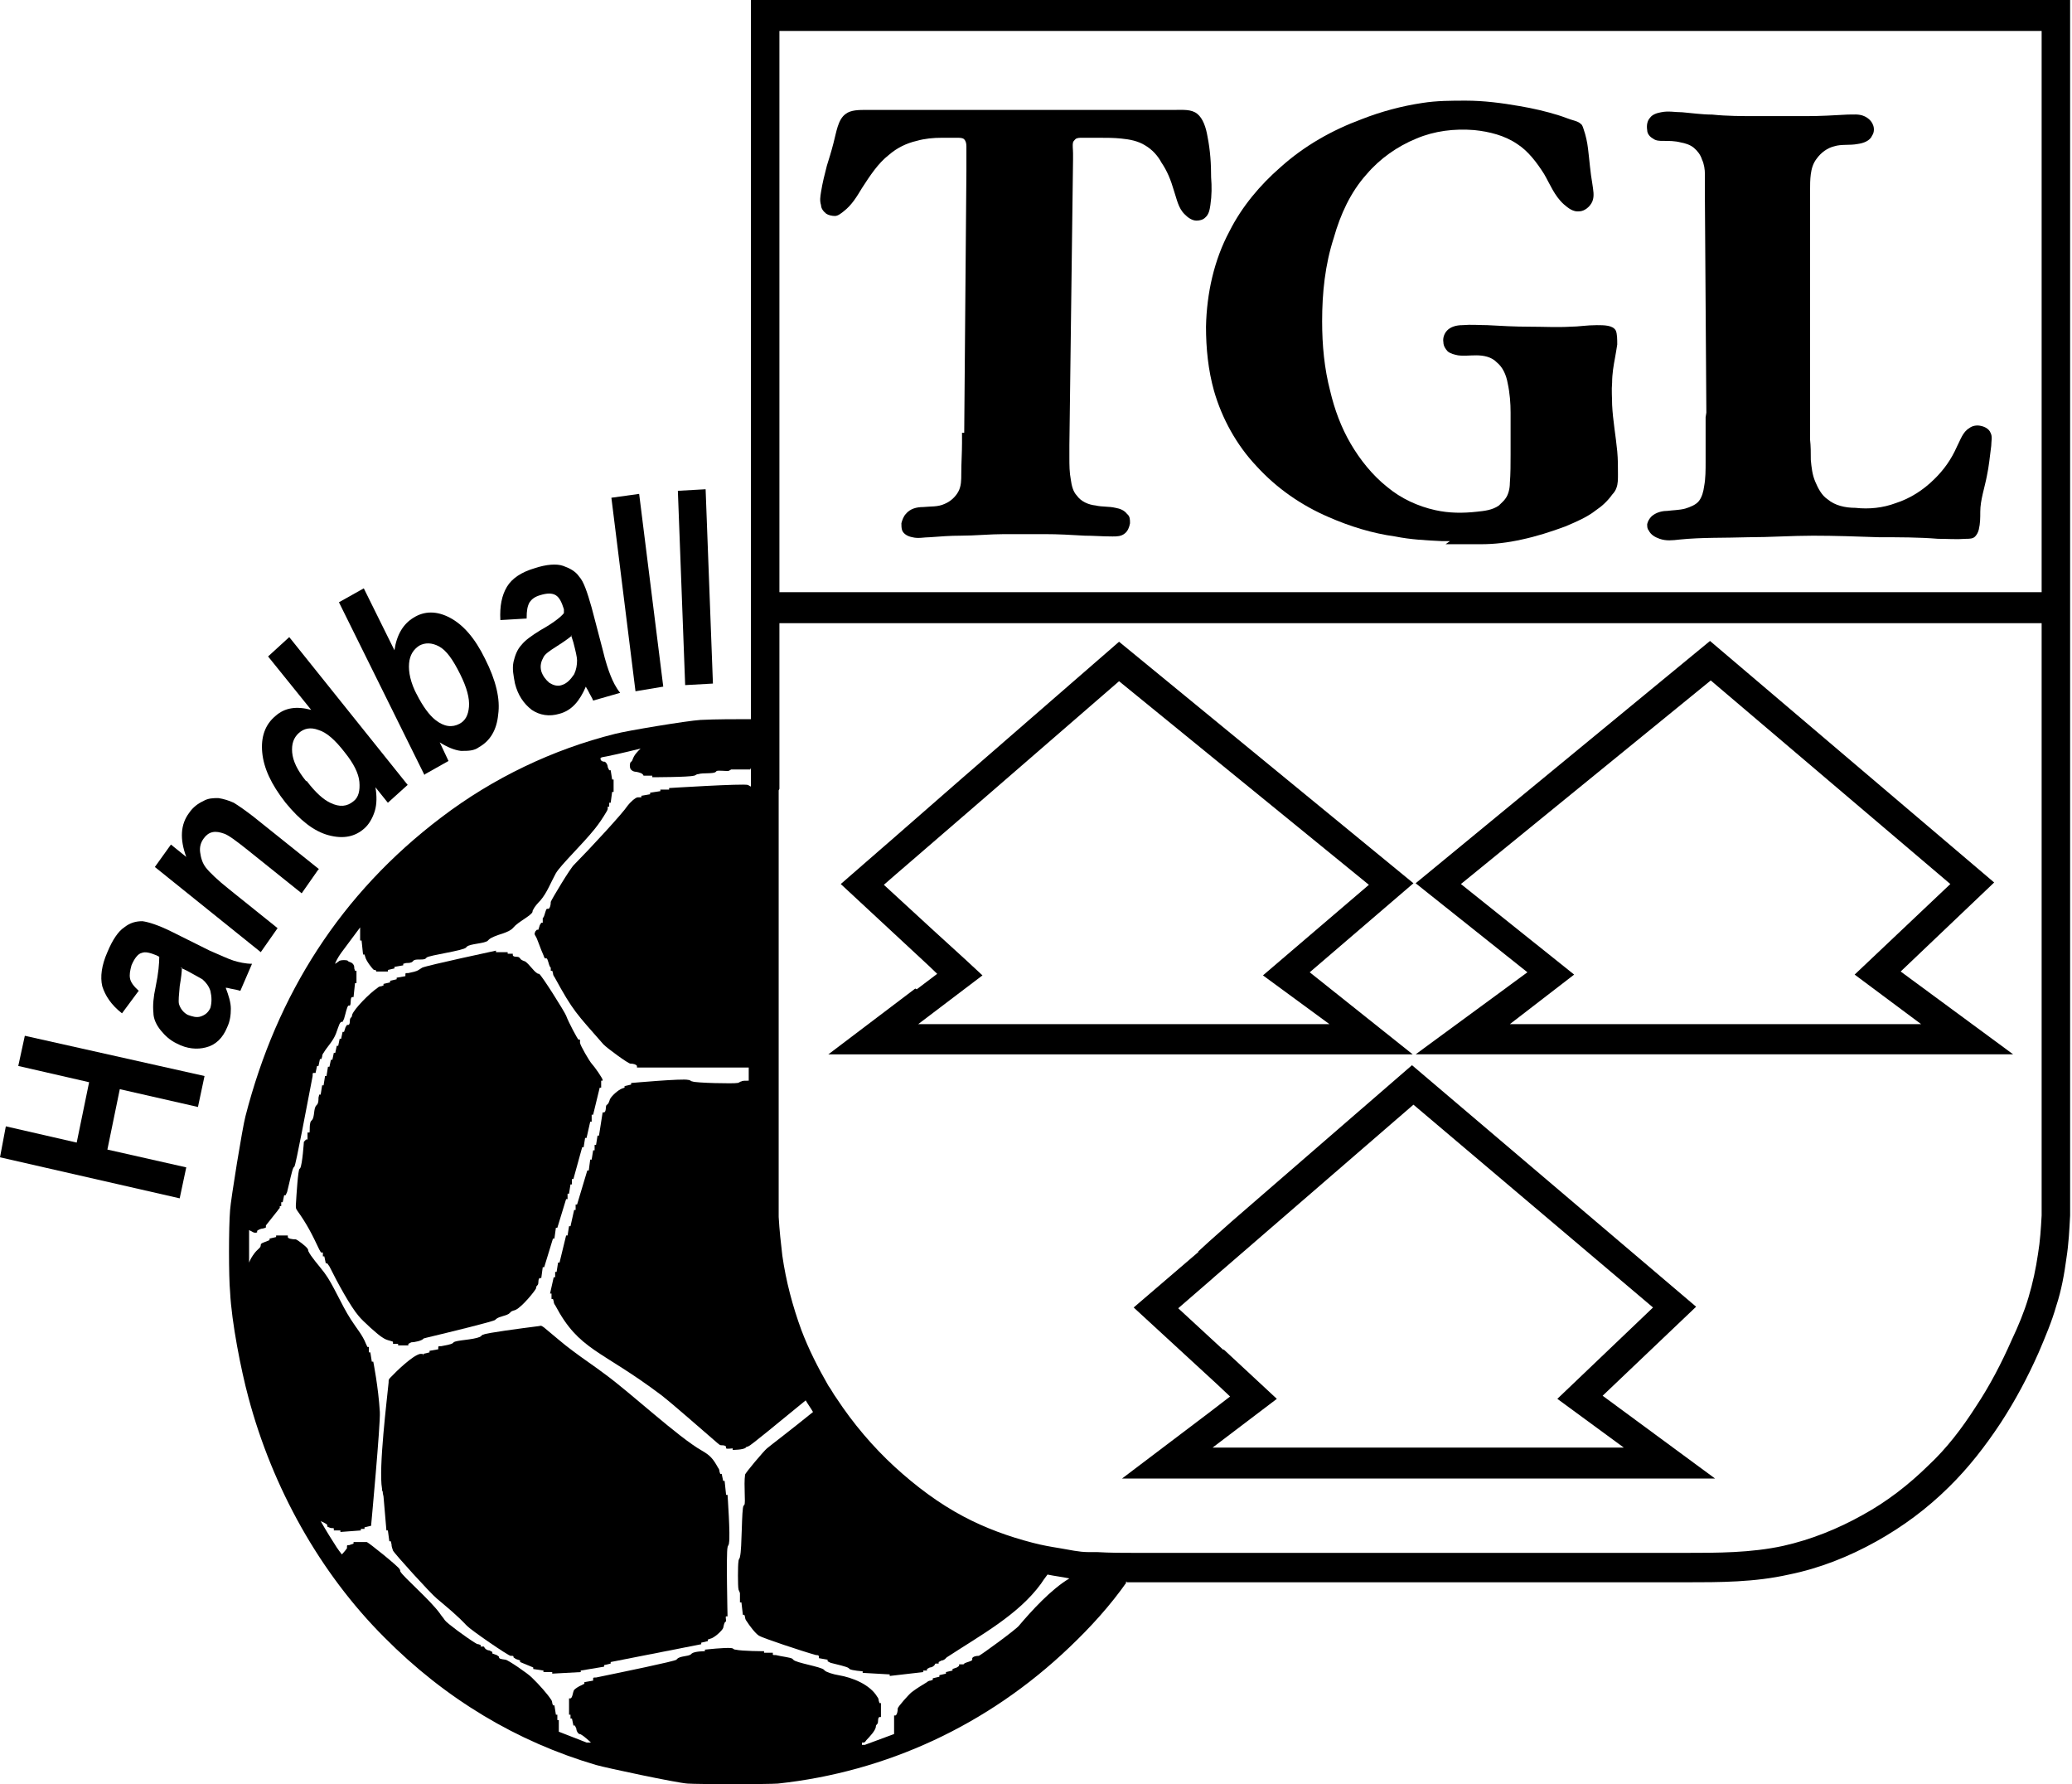 <?xml version="1.0" encoding="UTF-8"?> <svg xmlns="http://www.w3.org/2000/svg" width="115" height="99" viewBox="0 0 115 99" fill="none"><path fill-rule="evenodd" clip-rule="evenodd" d="M62.435 87.799C62.638 87.799 62.84 87.799 63.043 87.799H93.531C95.477 87.799 97.382 87.799 99.287 87.37C100.99 87.026 102.612 86.382 104.153 85.523C105.612 84.707 106.95 83.719 108.166 82.516C109.261 81.442 110.193 80.24 111.045 78.951C111.856 77.705 112.545 76.416 113.153 75.042C113.518 74.183 113.883 73.324 114.126 72.465C114.41 71.606 114.572 70.704 114.693 69.802C114.815 69.028 114.856 68.212 114.896 67.439V0H41.678V39.905C40.867 39.905 39.691 39.905 38.88 39.948C38.15 39.991 34.785 40.549 34.137 40.721C30.691 41.58 27.366 43.169 24.488 45.36C18.933 49.57 15.366 55.154 13.623 61.941C13.46 62.542 12.812 66.537 12.771 67.138C12.69 68.083 12.69 70.875 12.771 71.692C12.852 73.367 13.379 76.03 13.785 77.533C15.123 82.559 17.758 87.284 21.326 90.849C24.731 94.286 28.704 96.648 33.083 97.937C33.691 98.109 37.542 98.925 38.15 98.968C38.718 99.011 42.651 99.011 43.178 98.968C49.178 98.323 54.813 95.746 59.354 91.408C60.529 90.291 61.624 89.088 62.557 87.757L62.435 87.799ZM43.259 43.771V34.579H113.315V67.439C113.274 68.169 113.234 68.856 113.112 69.587C112.991 70.403 112.829 71.176 112.585 71.992C112.342 72.808 112.018 73.582 111.653 74.355C111.085 75.643 110.437 76.889 109.666 78.049C108.896 79.251 108.045 80.368 107.031 81.313C105.936 82.387 104.72 83.332 103.382 84.062C102.004 84.836 100.504 85.437 98.963 85.781C97.179 86.167 95.355 86.167 93.531 86.167H63.043C62.313 86.167 61.624 86.167 60.894 86.124C60.732 86.124 60.57 86.124 60.408 86.124C59.881 86.124 59.354 85.995 58.827 85.909C58.3 85.824 57.813 85.738 57.327 85.609C55.989 85.265 54.691 84.793 53.475 84.148C52.097 83.418 50.84 82.473 49.664 81.399C48.448 80.282 47.353 78.994 46.421 77.576C46.259 77.362 46.137 77.104 45.975 76.889C45.407 75.901 44.88 74.87 44.475 73.796C43.988 72.465 43.623 71.09 43.421 69.673C43.34 68.985 43.259 68.255 43.218 67.525V43.857L43.259 43.771ZM41.678 42.611V43.642C41.637 43.642 41.596 43.599 41.515 43.556C41.232 43.47 37.137 43.728 37.137 43.728V43.814H36.65V43.9L36.083 43.986V44.072L35.596 44.157V44.243C35.596 44.243 35.475 44.243 35.394 44.243C35.272 44.243 34.948 44.544 34.826 44.716C34.583 45.102 32.799 47.035 31.866 47.98C31.664 48.152 30.61 49.913 30.569 50.042C30.569 50.214 30.529 50.386 30.447 50.429H30.366C30.285 50.429 30.245 50.773 30.164 50.901C30.164 50.901 30.164 50.901 30.123 50.944C30.123 51.03 30.123 51.202 30.123 51.202C30.123 51.202 30.082 51.202 30.042 51.202C30.042 51.202 30.042 51.202 29.961 51.331L29.88 51.589H29.799C29.799 51.589 29.799 51.589 29.718 51.675C29.637 51.846 29.677 51.846 29.718 51.932C29.799 52.018 30.001 52.663 30.164 53.006C30.204 53.135 30.245 53.178 30.245 53.178C30.245 53.178 30.285 53.178 30.326 53.178C30.407 53.178 30.447 53.522 30.529 53.651C30.529 53.651 30.529 53.651 30.569 53.694C30.569 53.736 30.569 53.822 30.569 53.865C30.569 53.865 30.61 53.865 30.65 53.865C30.65 53.865 30.65 53.865 30.691 53.994C30.691 54.08 30.731 54.166 30.772 54.209C31.826 56.142 31.988 56.228 33.488 57.946C33.691 58.161 34.867 59.02 34.988 59.02C35.15 59.02 35.312 59.063 35.353 59.149V59.235H41.556C41.556 59.192 41.556 59.965 41.556 59.965C41.353 59.965 41.191 59.965 41.151 60.008C41.069 60.008 41.029 60.094 40.907 60.094C40.745 60.137 38.596 60.094 38.434 60.008C38.353 60.008 38.312 59.922 38.191 59.922C37.907 59.836 35.029 60.094 35.029 60.094V60.18L34.664 60.266V60.352C34.664 60.352 34.664 60.352 34.542 60.394C34.299 60.48 33.934 60.824 33.853 60.996C33.812 61.125 33.772 61.254 33.691 61.297C33.691 61.297 33.691 61.297 33.65 61.339C33.61 61.425 33.65 61.683 33.529 61.726H33.447L33.245 63.015H33.164L33.083 63.53H33.002V63.831H32.92L32.839 64.346H32.758L32.677 64.948H32.596L32.029 66.838H31.948V67.138H31.866L31.664 68.04H31.583L31.502 68.556H31.42L31.055 70.059H30.974L30.893 70.575H30.812V70.875H30.731L30.529 71.777H30.61V72.078H30.691C30.691 72.078 30.691 72.078 30.731 72.207C30.731 72.293 30.772 72.379 30.812 72.422C32.15 74.956 33.326 74.87 36.691 77.404C37.461 78.006 38.758 79.166 39.813 80.068C39.934 80.154 39.934 80.197 40.056 80.197C40.137 80.197 40.258 80.197 40.299 80.282C40.299 80.282 40.299 80.325 40.299 80.368C40.34 80.411 40.664 80.368 40.664 80.368V80.454C40.664 80.454 41.272 80.454 41.394 80.325C41.394 80.325 41.394 80.325 41.434 80.282C41.434 80.282 41.515 80.282 41.556 80.24C41.637 80.24 43.137 78.994 44.718 77.705C44.84 77.92 45.002 78.135 45.124 78.35C43.907 79.338 42.772 80.197 42.569 80.368C42.407 80.497 41.353 81.743 41.353 81.829C41.272 82.43 41.394 83.375 41.313 83.504C41.313 83.504 41.313 83.504 41.272 83.547C41.151 83.676 41.191 85.953 41.069 86.382C41.069 86.468 40.988 86.511 40.988 86.64C40.948 86.812 40.948 88.057 40.988 88.186C40.988 88.229 41.029 88.272 41.069 88.401C41.069 88.573 41.069 88.916 41.069 88.916H41.151L41.231 89.604H41.313C41.313 89.604 41.313 89.604 41.353 89.733C41.353 89.818 41.394 89.904 41.434 89.947C41.596 90.205 41.921 90.635 42.123 90.763C42.326 90.892 44.515 91.623 45.286 91.837C45.448 91.837 45.448 91.88 45.448 91.923V92.009L45.934 92.095V92.181C45.934 92.181 45.934 92.181 46.097 92.267C46.421 92.353 47.029 92.482 47.11 92.567C47.11 92.567 47.11 92.567 47.151 92.611C47.272 92.696 47.88 92.739 47.88 92.739V92.825L49.38 92.911V92.997L51.245 92.782V92.696H51.448V92.611C51.448 92.611 51.448 92.611 51.61 92.525C51.732 92.525 51.853 92.439 51.894 92.353C51.894 92.353 51.894 92.31 51.935 92.31C51.975 92.31 52.056 92.31 52.097 92.31C52.097 92.31 52.097 92.267 52.097 92.224C52.097 92.224 52.097 92.224 52.259 92.138C52.381 92.138 52.462 92.052 52.543 91.966C54.448 90.721 56.516 89.604 57.773 87.885C57.854 87.757 57.975 87.585 58.138 87.37C58.543 87.456 58.948 87.499 59.354 87.585C58.34 88.186 57.246 89.389 56.556 90.205C56.394 90.42 54.448 91.837 54.327 91.88C54.164 91.88 54.002 91.923 53.962 92.009V92.095C53.962 92.181 53.637 92.224 53.516 92.31C53.516 92.31 53.516 92.31 53.475 92.353C53.394 92.353 53.232 92.353 53.232 92.353C53.232 92.353 53.232 92.396 53.232 92.439C53.232 92.439 53.232 92.439 53.11 92.525L52.867 92.611V92.696L52.502 92.782V92.868L52.137 92.954V93.04L51.772 93.126V93.212C51.772 93.212 51.772 93.212 51.651 93.255C51.57 93.255 51.489 93.298 51.448 93.341C51.164 93.513 50.88 93.684 50.597 93.899C50.435 94.028 49.826 94.715 49.826 94.801C49.826 94.973 49.786 95.145 49.705 95.188H49.624V96.219L48.002 96.82H47.84V96.691H47.921C47.962 96.691 48.002 96.691 48.083 96.562C48.286 96.347 48.57 96.047 48.61 95.832C48.61 95.789 48.61 95.746 48.651 95.703C48.651 95.703 48.651 95.703 48.691 95.66C48.772 95.574 48.691 95.317 48.813 95.274H48.894V94.501H48.813C48.813 94.501 48.813 94.501 48.772 94.372C48.772 94.286 48.732 94.2 48.691 94.157C48.286 93.47 47.313 93.083 46.542 92.954C46.259 92.911 45.853 92.782 45.772 92.696C45.772 92.696 45.772 92.696 45.732 92.653C45.569 92.482 44.151 92.267 44.029 92.095C44.029 92.095 44.029 92.095 43.988 92.052C43.907 91.966 43.38 91.923 43.056 91.837C42.894 91.837 42.894 91.837 42.894 91.794V91.708H42.407V91.623C42.407 91.623 41.191 91.623 40.826 91.537C40.705 91.537 40.705 91.451 40.583 91.451C40.258 91.408 39.123 91.537 39.123 91.537V91.623C39.123 91.623 38.556 91.623 38.394 91.751C38.394 91.751 38.394 91.751 38.353 91.794C38.191 91.923 37.745 91.88 37.583 92.052C37.583 92.052 37.583 92.052 37.542 92.095C37.461 92.181 34.542 92.782 33.083 93.083C32.92 93.083 32.92 93.083 32.92 93.169V93.255L32.434 93.341V93.427C32.434 93.427 32.434 93.427 32.272 93.513C32.15 93.555 31.948 93.684 31.866 93.77C31.785 93.899 31.785 94.2 31.664 94.243C31.623 94.243 31.583 94.243 31.583 94.243V95.145H31.664V95.36H31.745L31.826 95.746H31.907C31.907 95.746 31.907 95.746 31.988 95.918C31.988 96.047 32.069 96.176 32.15 96.219C32.15 96.219 32.231 96.219 32.272 96.262C32.434 96.347 32.799 96.691 32.799 96.691H32.556L31.015 96.09V95.445H30.934V95.145H30.853L30.772 94.629H30.691C30.691 94.629 30.691 94.629 30.65 94.501C30.65 94.415 30.61 94.329 30.569 94.286C30.407 94.028 29.92 93.47 29.515 93.083C29.312 92.868 28.177 92.095 28.055 92.095C27.772 92.052 27.691 92.052 27.691 91.923C27.691 91.923 27.691 91.923 27.569 91.837L27.326 91.751V91.665C27.326 91.665 27.326 91.665 27.163 91.58C27.042 91.58 26.92 91.494 26.88 91.408C26.88 91.408 26.88 91.365 26.839 91.365C26.799 91.365 26.718 91.365 26.677 91.365C26.677 91.365 26.677 91.322 26.677 91.279C26.677 91.279 26.677 91.279 26.555 91.236C26.474 91.236 26.434 91.193 26.353 91.15C25.866 90.849 24.812 90.076 24.691 89.904C24.609 89.775 24.488 89.647 24.407 89.518C23.839 88.745 22.38 87.499 22.217 87.198C22.217 87.198 22.217 87.112 22.177 87.069C22.136 86.941 20.434 85.566 20.352 85.566C19.988 85.566 19.623 85.566 19.623 85.566V85.652L19.38 85.738C19.258 85.738 19.258 85.738 19.258 85.824C19.258 85.824 19.258 85.867 19.258 85.909C19.177 86.038 18.974 86.253 18.974 86.253C18.974 86.253 18.731 85.953 18.528 85.609C18.163 85.05 17.798 84.406 17.798 84.406C17.798 84.406 18.123 84.535 18.163 84.621C18.163 84.621 18.163 84.664 18.163 84.707C18.163 84.707 18.325 84.793 18.407 84.793C18.528 84.793 18.528 84.793 18.528 84.836V84.922H18.893V85.007L20.028 84.922V84.836H20.231V84.75L20.596 84.664C20.596 84.664 21.123 78.994 21.082 78.35C21.001 76.975 20.717 75.557 20.717 75.557H20.636L20.555 75.042H20.474V74.741H20.393C20.393 74.741 20.393 74.741 20.312 74.57C20.109 74.054 19.785 73.71 19.461 73.195C18.933 72.379 18.488 71.262 18.001 70.618C17.677 70.188 17.271 69.758 17.109 69.415C17.109 69.415 17.109 69.329 17.069 69.286C16.988 69.157 16.541 68.814 16.42 68.771C16.217 68.771 15.974 68.728 15.974 68.642V68.556H15.325V68.642L14.96 68.728V68.814L14.636 68.942C14.514 68.985 14.474 69.028 14.474 69.071C14.474 69.286 14.312 69.243 14.028 69.673C13.906 69.844 13.825 70.059 13.825 70.059V68.255C13.825 68.255 13.987 68.341 14.069 68.384C14.19 68.427 14.231 68.384 14.271 68.384C14.271 68.384 14.271 68.341 14.271 68.298C14.312 68.255 14.474 68.169 14.595 68.169C14.758 68.126 14.758 68.126 14.758 68.083V67.997L15.406 67.181C15.487 67.052 15.528 67.052 15.528 67.009V66.924C15.528 66.924 15.569 66.924 15.609 66.924V66.709H15.69L15.771 66.322H15.852C15.852 66.322 15.852 66.322 15.933 66.15C16.055 65.678 16.217 64.862 16.298 64.776C16.298 64.776 16.298 64.776 16.339 64.733C16.42 64.647 17.028 61.382 17.352 59.707C17.352 59.535 17.352 59.535 17.433 59.535H17.515L17.596 59.149H17.677L17.758 58.762H17.839C17.839 58.762 17.839 58.762 17.879 58.633C17.879 58.547 17.92 58.461 17.96 58.419C18.163 58.075 18.488 57.774 18.65 57.345C18.812 56.915 18.852 56.657 19.015 56.7C19.015 56.7 19.015 56.7 19.096 56.529C19.177 56.271 19.258 55.841 19.339 55.798C19.339 55.798 19.38 55.798 19.42 55.798C19.501 55.712 19.42 55.369 19.542 55.326H19.623L19.704 54.553H19.785V53.865H19.704C19.704 53.865 19.704 53.865 19.663 53.736C19.663 53.651 19.663 53.565 19.582 53.479C19.501 53.393 19.42 53.393 19.339 53.35C19.339 53.35 19.339 53.35 19.298 53.307C19.217 53.264 18.974 53.264 18.852 53.307C18.731 53.393 18.609 53.479 18.609 53.479C18.569 53.479 18.771 53.092 18.933 52.877C19.38 52.276 19.988 51.46 19.988 51.46V52.19H20.069L20.15 52.963H20.231C20.231 52.963 20.231 52.963 20.271 53.092C20.312 53.307 20.677 53.779 20.758 53.822C20.839 53.822 20.88 53.822 20.88 53.908C20.88 53.908 20.88 53.908 21.042 53.908H21.528V53.822L21.893 53.736V53.651L22.38 53.565V53.479C22.38 53.479 22.38 53.479 22.542 53.436C22.663 53.436 22.826 53.436 22.907 53.35C22.907 53.35 22.907 53.35 22.947 53.307C23.069 53.178 23.515 53.307 23.636 53.178C23.636 53.178 23.636 53.178 23.677 53.135C23.799 53.006 25.744 52.748 25.866 52.577C25.866 52.577 25.866 52.577 25.907 52.534C26.069 52.362 26.92 52.362 27.082 52.19C27.082 52.19 27.082 52.19 27.123 52.147C27.245 52.018 27.61 51.889 27.893 51.803C28.137 51.718 28.339 51.632 28.461 51.503C28.461 51.503 28.461 51.503 28.501 51.46C28.745 51.159 29.474 50.816 29.555 50.601C29.555 50.601 29.555 50.515 29.596 50.472C29.677 50.3 29.839 50.128 30.001 49.956C30.366 49.527 30.569 48.968 30.853 48.453C31.137 47.98 32.312 46.864 33.002 46.005C33.245 45.704 33.447 45.403 33.65 45.06C33.731 44.931 33.731 44.888 33.731 44.845V44.759H33.812V44.544H33.894L33.975 43.943H34.056V43.255H33.975L33.894 42.74H33.812C33.812 42.74 33.812 42.74 33.731 42.568C33.731 42.439 33.65 42.31 33.569 42.267C33.529 42.267 33.447 42.267 33.407 42.224C33.366 42.224 33.326 42.139 33.326 42.096C33.326 42.01 33.488 42.01 33.691 41.967C34.339 41.838 35.556 41.537 35.556 41.537C35.556 41.537 35.312 41.752 35.191 41.967C35.11 42.096 35.11 42.224 35.029 42.267C35.029 42.267 35.029 42.267 34.988 42.31C34.948 42.396 34.948 42.568 34.988 42.654C35.029 42.74 35.15 42.826 35.312 42.826C35.515 42.869 35.677 42.912 35.718 43.041C35.718 43.041 35.718 43.041 35.88 43.041H36.204V43.127C36.204 43.127 38.231 43.127 38.515 43.041C38.596 43.041 38.637 42.955 38.758 42.955C39.002 42.869 39.61 42.955 39.731 42.826C39.731 42.826 39.731 42.826 39.772 42.783C39.853 42.74 40.218 42.783 40.38 42.783C40.461 42.783 40.502 42.74 40.583 42.697C40.705 42.697 41.191 42.697 41.637 42.697L41.678 42.611ZM43.259 1.718H113.315V32.86H43.259V1.718Z" fill="black"></path><path fill-rule="evenodd" clip-rule="evenodd" d="M66.529 69.458L62.921 72.551L67.543 76.804L68.272 77.491L67.097 78.393L62.272 82.044H95.192L88.949 77.448L94.138 72.508L78.368 59.106L68.354 67.783L67.097 68.9L66.489 69.458H66.529ZM67.908 74.914L65.394 72.594L67.178 71.048L67.421 70.833L68.516 69.888L78.449 61.297L91.746 72.551L86.435 77.62L90.125 80.326H67.299L70.867 77.62L67.908 74.871V74.914Z" fill="black"></path><path fill-rule="evenodd" clip-rule="evenodd" d="M50.799 54.853L45.975 58.505H78.408L72.692 53.951L78.449 49.011L62.11 35.61L53.313 43.256L49.38 46.692L48.934 47.078L46.664 49.054L51.569 53.608L52.016 54.037L50.88 54.896L50.799 54.853ZM50.394 47.938L54.772 44.158L62.11 37.8L75.976 49.097L70.097 54.123L73.787 56.829H50.961L54.529 54.123L53.556 53.221L51.813 51.632L49.056 49.097L49.745 48.496L50.394 47.938Z" fill="black"></path><path fill-rule="evenodd" clip-rule="evenodd" d="M35.271 38.358L36.812 38.1L35.474 27.405L33.933 27.619L35.271 38.358Z" fill="black"></path><path fill-rule="evenodd" clip-rule="evenodd" d="M29.23 34.278C29.23 33.892 29.271 33.634 29.393 33.419C29.514 33.247 29.676 33.118 29.96 33.032C30.366 32.904 30.649 32.904 30.852 33.032C31.055 33.161 31.176 33.419 31.298 33.806V34.02C31.136 34.235 30.69 34.579 30.001 34.965C29.514 35.266 29.149 35.524 28.947 35.782C28.703 36.039 28.582 36.383 28.501 36.727C28.42 37.113 28.501 37.5 28.582 37.929C28.744 38.574 29.068 39.046 29.514 39.39C29.96 39.69 30.487 39.776 31.055 39.605C31.379 39.519 31.663 39.347 31.906 39.089C32.149 38.831 32.352 38.488 32.514 38.101C32.514 38.101 32.555 38.187 32.636 38.316C32.758 38.574 32.879 38.745 32.92 38.874L34.42 38.445C34.176 38.144 34.014 37.8 33.893 37.5C33.771 37.199 33.609 36.727 33.447 36.039L32.839 33.72C32.595 32.861 32.393 32.259 32.149 32.002C31.947 31.701 31.622 31.529 31.258 31.4C30.893 31.271 30.325 31.314 29.676 31.529C28.947 31.744 28.42 32.087 28.136 32.56C27.852 33.032 27.73 33.634 27.771 34.407L29.23 34.321V34.278ZM31.703 35.266L31.825 35.653C31.947 36.125 32.028 36.469 32.028 36.641C32.028 36.898 31.987 37.156 31.866 37.414C31.663 37.715 31.46 37.929 31.176 38.015C30.933 38.101 30.69 38.015 30.487 37.886C30.285 37.715 30.122 37.5 30.041 37.242C29.96 36.941 30.041 36.684 30.163 36.469C30.244 36.297 30.487 36.125 30.893 35.867C31.298 35.61 31.541 35.438 31.744 35.266H31.703Z" fill="black"></path><path fill-rule="evenodd" clip-rule="evenodd" d="M23.596 42.955L24.893 42.225L24.407 41.194C24.812 41.452 25.218 41.624 25.583 41.667C25.988 41.667 26.312 41.667 26.596 41.452C27.204 41.108 27.569 40.507 27.65 39.648C27.772 38.789 27.529 37.758 26.921 36.555C26.353 35.395 25.704 34.665 24.974 34.278C24.245 33.892 23.555 33.892 22.947 34.278C22.38 34.622 22.015 35.223 21.893 36.083L20.191 32.646L18.812 33.419L23.555 42.998L23.596 42.955ZM23.15 38.574C22.785 37.887 22.664 37.285 22.704 36.813C22.745 36.34 22.947 36.039 23.272 35.825C23.596 35.653 23.961 35.653 24.366 35.868C24.772 36.083 25.137 36.598 25.542 37.414C25.907 38.144 26.069 38.746 26.029 39.218C25.988 39.691 25.826 39.991 25.502 40.163C25.096 40.378 24.65 40.335 24.164 39.948C23.839 39.691 23.474 39.218 23.11 38.488L23.15 38.574Z" fill="black"></path><path fill-rule="evenodd" clip-rule="evenodd" d="M22.663 43.599L16.054 35.352L14.879 36.426L17.271 39.39C16.46 39.175 15.811 39.261 15.284 39.733C14.716 40.206 14.473 40.893 14.554 41.752C14.635 42.611 15.041 43.513 15.852 44.544C16.662 45.532 17.433 46.133 18.244 46.348C19.054 46.563 19.703 46.434 20.23 45.962C20.473 45.747 20.676 45.403 20.798 45.017C20.919 44.63 20.919 44.157 20.838 43.685L21.527 44.544L22.622 43.556L22.663 43.599ZM16.987 43.341C16.5 42.74 16.257 42.225 16.216 41.752C16.176 41.28 16.298 40.936 16.581 40.678C16.865 40.42 17.23 40.335 17.676 40.506C18.122 40.635 18.608 41.065 19.136 41.752C19.622 42.353 19.906 42.912 19.946 43.384C19.987 43.857 19.906 44.243 19.622 44.458C19.257 44.759 18.852 44.802 18.325 44.544C17.96 44.372 17.514 43.986 17.027 43.341H16.987Z" fill="black"></path><path fill-rule="evenodd" clip-rule="evenodd" d="M17.717 48.237L14.068 45.316C13.622 44.973 13.257 44.715 12.973 44.543C12.69 44.414 12.406 44.328 12.122 44.285C11.838 44.285 11.554 44.285 11.271 44.457C10.987 44.586 10.703 44.801 10.5 45.102C10.014 45.746 9.973 46.562 10.338 47.55L9.487 46.863L8.595 48.108L14.473 52.834L15.406 51.502L12.73 49.354C12.081 48.839 11.635 48.409 11.433 48.151C11.23 47.894 11.149 47.593 11.108 47.292C11.068 46.992 11.149 46.734 11.311 46.519C11.433 46.347 11.595 46.218 11.797 46.175C12 46.133 12.203 46.175 12.446 46.261C12.69 46.347 13.095 46.648 13.743 47.163L16.744 49.569L17.676 48.237H17.717Z" fill="black"></path><path fill-rule="evenodd" clip-rule="evenodd" d="M7.703 54.982C7.42 54.724 7.258 54.51 7.217 54.295C7.176 54.08 7.217 53.865 7.298 53.565C7.46 53.178 7.663 52.92 7.866 52.877C8.068 52.791 8.352 52.877 8.676 53.006L8.839 53.092C8.839 53.436 8.798 53.994 8.636 54.767C8.514 55.326 8.474 55.798 8.514 56.185C8.514 56.528 8.676 56.872 8.92 57.173C9.163 57.473 9.447 57.731 9.812 57.903C10.379 58.204 10.947 58.247 11.433 58.118C11.96 57.989 12.366 57.602 12.609 57.001C12.771 56.657 12.812 56.314 12.812 55.97C12.812 55.626 12.69 55.24 12.528 54.81C12.528 54.81 12.65 54.81 12.771 54.853C13.014 54.896 13.217 54.939 13.339 54.982L13.988 53.479C13.623 53.479 13.258 53.393 12.974 53.307C12.69 53.221 12.244 53.006 11.636 52.748L9.568 51.718C8.798 51.331 8.23 51.159 7.906 51.116C7.541 51.116 7.217 51.202 6.893 51.46C6.568 51.675 6.244 52.147 5.96 52.834C5.636 53.565 5.555 54.209 5.676 54.724C5.839 55.24 6.163 55.755 6.771 56.228L7.663 55.025L7.703 54.982ZM10.014 53.693L10.379 53.865C10.785 54.08 11.068 54.252 11.231 54.338C11.433 54.51 11.595 54.724 11.677 54.982C11.758 55.326 11.758 55.626 11.677 55.927C11.555 56.185 11.393 56.314 11.149 56.4C10.906 56.485 10.663 56.4 10.42 56.314C10.177 56.185 10.014 55.97 9.933 55.712C9.893 55.54 9.933 55.197 9.974 54.724C10.055 54.252 10.095 53.908 10.095 53.693H10.014Z" fill="black"></path><path fill-rule="evenodd" clip-rule="evenodd" d="M9.973 66.494L10.338 64.776L5.96 63.788L6.649 60.437L10.987 61.425L11.352 59.707L1.378 57.474L1.014 59.149L4.946 60.051L4.257 63.401L0.324 62.499L0 64.217L9.973 66.494Z" fill="black"></path><path fill-rule="evenodd" clip-rule="evenodd" d="M78.571 58.504H111.734L105.491 53.908L110.68 48.968L94.909 35.566L78.571 49.011L84.774 53.951L78.571 58.504ZM83.801 56.828L87.368 54.079L81.084 49.054L94.95 37.757L108.247 49.054L102.936 54.079L106.626 56.828H83.801Z" fill="black"></path><path fill-rule="evenodd" clip-rule="evenodd" d="M94.665 23.153C94.665 23.282 94.665 23.411 94.665 23.54C94.665 24.227 94.665 24.957 94.665 25.645C94.665 26.074 94.665 26.547 94.584 26.976C94.544 27.277 94.463 27.578 94.3 27.792C94.138 28.007 93.814 28.136 93.53 28.222C93.206 28.308 92.841 28.308 92.516 28.351C92.233 28.351 91.908 28.437 91.665 28.651C91.543 28.78 91.462 28.909 91.422 29.081C91.422 29.21 91.422 29.339 91.503 29.425C91.625 29.682 91.868 29.811 92.111 29.897C92.476 30.026 92.841 29.983 93.206 29.94C94.463 29.811 95.719 29.854 97.017 29.811C98.233 29.811 99.449 29.725 100.625 29.725C101.841 29.725 103.057 29.768 104.314 29.811C105.409 29.811 106.503 29.811 107.558 29.897C108.085 29.897 108.571 29.94 109.139 29.897C109.301 29.897 109.504 29.897 109.625 29.768C109.706 29.682 109.787 29.553 109.828 29.382C109.909 29.038 109.909 28.737 109.909 28.394C109.909 27.749 110.152 27.062 110.274 26.418C110.395 25.859 110.436 25.344 110.517 24.742C110.517 24.485 110.598 24.227 110.477 24.012C110.395 23.797 110.152 23.669 109.909 23.626C109.706 23.583 109.463 23.626 109.301 23.755C108.936 23.969 108.814 24.399 108.612 24.785C108.287 25.516 107.882 26.074 107.355 26.59C106.747 27.191 106.017 27.663 105.206 27.921C104.517 28.179 103.747 28.265 102.976 28.179C102.409 28.179 101.841 28.05 101.436 27.706C101.111 27.492 100.909 27.105 100.746 26.718C100.584 26.332 100.544 25.945 100.503 25.516C100.503 25.129 100.503 24.742 100.463 24.399C100.463 24.227 100.463 24.055 100.463 23.883V10.868C100.463 10.782 100.463 10.653 100.463 10.567C100.463 10.267 100.463 9.966 100.503 9.665C100.544 9.365 100.625 9.064 100.828 8.806C101.071 8.463 101.436 8.205 101.801 8.119C102.206 7.99 102.652 8.076 103.098 7.99C103.422 7.947 103.787 7.818 103.909 7.518C104.03 7.346 104.03 7.088 103.949 6.916C103.868 6.701 103.666 6.53 103.463 6.444C103.179 6.315 102.855 6.358 102.53 6.358C101.76 6.401 101.03 6.444 100.26 6.444C99.328 6.444 98.436 6.444 97.503 6.444C96.692 6.444 95.841 6.444 95.03 6.358C94.463 6.358 93.895 6.272 93.368 6.229C92.962 6.229 92.598 6.143 92.192 6.229C91.949 6.272 91.706 6.358 91.584 6.53C91.422 6.701 91.381 6.959 91.422 7.217C91.422 7.432 91.584 7.604 91.746 7.689C91.908 7.818 92.111 7.818 92.314 7.818C92.638 7.818 92.962 7.818 93.287 7.904C93.53 7.947 93.814 8.033 94.016 8.205C94.219 8.377 94.381 8.591 94.463 8.849C94.584 9.107 94.625 9.408 94.625 9.665C94.625 9.966 94.625 10.267 94.625 10.61C94.625 10.739 94.625 10.868 94.625 10.997L94.706 22.895L94.665 23.153Z" fill="black"></path><path fill-rule="evenodd" clip-rule="evenodd" d="M80.233 30.198C80.314 30.198 80.435 30.198 80.516 30.198C81.084 30.198 81.611 30.198 82.179 30.198C82.949 30.198 83.679 30.112 84.449 29.94C85.26 29.768 86.071 29.511 86.881 29.21C87.49 28.952 88.098 28.694 88.584 28.308C88.909 28.093 89.233 27.792 89.476 27.449C89.598 27.32 89.679 27.191 89.719 27.062C89.8 26.847 89.8 26.59 89.8 26.332C89.8 25.902 89.8 25.473 89.76 25.043C89.679 24.184 89.517 23.325 89.476 22.466C89.476 22.079 89.436 21.65 89.476 21.22C89.476 20.748 89.557 20.275 89.638 19.846C89.679 19.631 89.719 19.373 89.76 19.116C89.76 18.858 89.76 18.514 89.679 18.342C89.517 18.042 89.03 18.042 88.625 18.042C88.057 18.042 87.611 18.128 87.165 18.128C86.436 18.171 85.665 18.128 84.895 18.128C84.084 18.128 83.314 18.085 82.543 18.042C82.097 18.042 81.651 17.999 81.165 18.042C80.841 18.042 80.516 18.128 80.314 18.342C80.151 18.514 80.07 18.772 80.111 18.987C80.111 19.201 80.233 19.373 80.354 19.502C80.516 19.631 80.719 19.674 80.922 19.717C81.246 19.76 81.57 19.717 81.935 19.717C82.341 19.717 82.787 19.803 83.07 20.103C83.395 20.361 83.597 20.791 83.679 21.263C83.8 21.822 83.841 22.38 83.841 22.895C83.841 23.669 83.841 24.442 83.841 25.215C83.841 25.73 83.841 26.289 83.8 26.804C83.8 27.105 83.719 27.449 83.557 27.663C83.476 27.792 83.314 27.921 83.192 28.05C82.827 28.308 82.381 28.351 81.976 28.394C81.206 28.48 80.435 28.48 79.665 28.308C78.692 28.093 77.76 27.663 76.989 27.019C76.178 26.375 75.489 25.516 74.962 24.614C74.435 23.712 74.07 22.724 73.827 21.693C73.503 20.447 73.381 19.158 73.381 17.827C73.381 16.238 73.543 14.691 74.03 13.188C74.394 11.899 74.962 10.653 75.854 9.665C76.584 8.806 77.557 8.119 78.611 7.689C79.624 7.26 80.719 7.131 81.814 7.217C82.665 7.303 83.516 7.518 84.206 7.99C84.814 8.377 85.3 9.021 85.706 9.665C86.03 10.224 86.273 10.868 86.8 11.341C87.044 11.555 87.327 11.77 87.652 11.727C87.936 11.727 88.26 11.47 88.382 11.169C88.503 10.868 88.422 10.524 88.382 10.224C88.26 9.537 88.219 8.892 88.138 8.248C88.098 7.904 88.017 7.518 87.895 7.174C87.854 7.045 87.814 6.916 87.733 6.873C87.652 6.787 87.53 6.744 87.409 6.702C87.084 6.616 86.8 6.487 86.516 6.401C85.827 6.186 85.098 6.014 84.327 5.885C83.354 5.714 82.341 5.585 81.368 5.585C80.557 5.585 79.746 5.585 78.935 5.714C77.8 5.885 76.665 6.186 75.57 6.616C73.949 7.217 72.408 8.076 71.07 9.279C69.935 10.267 68.921 11.47 68.232 12.844C67.381 14.433 66.975 16.28 66.935 18.128C66.935 19.33 67.056 20.533 67.381 21.693C67.827 23.239 68.638 24.7 69.732 25.859C70.867 27.105 72.246 28.05 73.746 28.694C74.922 29.21 76.178 29.596 77.435 29.768C78.287 29.94 79.138 29.983 80.03 30.026C80.192 30.026 80.314 30.026 80.476 30.026L80.233 30.198Z" fill="black"></path><path fill-rule="evenodd" clip-rule="evenodd" d="M53.394 24.011C53.394 24.183 53.394 24.398 53.394 24.57C53.394 25.128 53.353 25.686 53.353 26.288C53.353 26.631 53.353 26.975 53.191 27.276C53.029 27.576 52.745 27.834 52.421 27.963C52.056 28.135 51.651 28.092 51.245 28.135C50.88 28.135 50.515 28.221 50.272 28.521C50.151 28.65 50.069 28.865 50.029 29.037C50.029 29.166 50.029 29.295 50.069 29.424C50.151 29.638 50.394 29.767 50.637 29.81C50.961 29.896 51.286 29.81 51.61 29.81C52.178 29.767 52.745 29.724 53.313 29.724C54.124 29.724 54.934 29.638 55.745 29.638C56.475 29.638 57.205 29.638 57.975 29.638C58.745 29.638 59.475 29.681 60.205 29.724C60.691 29.724 61.178 29.767 61.745 29.767C61.989 29.767 62.232 29.767 62.435 29.595C62.597 29.466 62.678 29.252 62.718 29.037C62.718 28.822 62.718 28.65 62.556 28.521C62.394 28.307 62.151 28.221 61.908 28.178C61.543 28.092 61.178 28.135 60.813 28.049C60.408 28.006 60.002 27.834 59.759 27.491C59.556 27.276 59.475 26.932 59.435 26.631C59.353 26.202 59.353 25.815 59.353 25.386C59.353 25.171 59.353 24.913 59.353 24.698L59.556 8.848C59.556 8.719 59.556 8.633 59.556 8.505C59.556 8.29 59.516 8.075 59.556 7.903C59.556 7.86 59.637 7.774 59.678 7.731C59.759 7.645 59.921 7.645 60.043 7.645C60.367 7.645 60.691 7.645 61.016 7.645C61.421 7.645 61.827 7.645 62.232 7.688C62.678 7.731 63.164 7.817 63.57 8.075C63.935 8.29 64.259 8.633 64.462 9.02C64.786 9.493 64.989 10.008 65.151 10.566C65.313 11.039 65.394 11.554 65.759 11.898C65.921 12.07 66.165 12.242 66.408 12.242C66.57 12.242 66.773 12.199 66.894 12.07C67.097 11.898 67.138 11.64 67.178 11.383C67.259 10.824 67.259 10.352 67.219 9.836C67.219 9.106 67.178 8.376 67.016 7.56C66.935 7.087 66.773 6.572 66.448 6.314C66.124 6.056 65.678 6.099 65.192 6.099H48.083C47.678 6.099 47.231 6.099 46.948 6.314C46.502 6.615 46.421 7.345 46.258 7.946C46.137 8.419 46.015 8.805 45.894 9.192C45.772 9.664 45.65 10.137 45.569 10.652C45.529 10.91 45.488 11.125 45.569 11.383C45.569 11.554 45.691 11.726 45.853 11.855C45.975 11.941 46.177 11.984 46.34 11.984C46.502 11.984 46.664 11.855 46.826 11.726C47.272 11.383 47.556 10.91 47.84 10.438C48.286 9.75 48.731 9.063 49.34 8.591C49.786 8.204 50.313 7.946 50.88 7.817C51.326 7.688 51.813 7.645 52.259 7.645C52.542 7.645 52.786 7.645 53.11 7.645C53.272 7.645 53.434 7.645 53.516 7.731C53.597 7.817 53.637 7.946 53.637 8.118C53.637 8.419 53.637 8.633 53.637 8.891C53.637 9.063 53.637 9.278 53.637 9.493L53.516 24.011H53.394Z" fill="black"></path><path fill-rule="evenodd" clip-rule="evenodd" d="M23.514 75.128C23.514 75.128 23.393 75.128 23.312 75.128C22.906 75.214 22.014 76.073 21.69 76.417C21.568 76.546 21.568 76.546 21.568 76.717C21.487 77.576 21.001 81.485 21.203 82.602C21.203 82.645 21.203 82.731 21.244 82.774C21.244 82.86 21.244 82.86 21.285 83.032L21.447 84.922H21.528L21.609 85.523H21.69C21.69 85.523 21.69 85.523 21.731 85.695C21.731 85.824 21.771 85.91 21.812 86.039C21.893 86.21 23.879 88.401 24.244 88.702C24.852 89.217 25.339 89.604 25.906 90.205C26.15 90.463 28.217 91.88 28.339 91.88C28.501 91.88 28.501 91.88 28.501 91.966C28.501 91.966 28.501 91.966 28.623 92.052L28.866 92.138V92.224L29.596 92.525V92.611L30.163 92.697V92.782H30.65V92.868L32.231 92.782V92.697L33.528 92.482V92.396L33.893 92.31V92.224L38.92 91.236V91.15L39.285 91.064V90.978C39.285 90.978 39.285 90.978 39.407 90.935C39.65 90.892 40.096 90.463 40.137 90.334C40.177 90.205 40.177 90.076 40.258 89.99C40.258 89.99 40.299 89.99 40.299 89.947C40.299 89.862 40.258 89.69 40.299 89.69H40.38C40.38 89.69 40.299 86.167 40.38 85.867C40.38 85.781 40.461 85.738 40.461 85.609C40.542 85.222 40.38 82.946 40.38 82.946H40.299L40.218 82.173H40.137L40.056 81.786H39.974C39.974 81.786 39.974 81.786 39.934 81.657C39.934 81.571 39.893 81.485 39.853 81.442C39.569 80.927 39.407 80.755 38.961 80.497C37.664 79.767 34.988 77.276 33.569 76.245C33.001 75.815 32.353 75.386 31.785 74.956C31.258 74.57 30.731 74.097 30.204 73.668C30.082 73.582 30.042 73.539 29.92 73.582C28.907 73.71 26.96 73.968 26.839 74.054C26.758 74.054 26.717 74.14 26.636 74.183C26.231 74.355 25.339 74.355 25.177 74.484C25.177 74.484 25.177 74.484 25.136 74.527C25.015 74.613 24.69 74.656 24.487 74.698C24.325 74.698 24.325 74.698 24.325 74.784V74.87L23.839 74.956V75.042L23.474 75.128V75.214L23.514 75.128Z" fill="black"></path><path fill-rule="evenodd" clip-rule="evenodd" d="M16.866 63.358C16.866 63.358 16.785 64.604 16.663 64.819C16.663 64.819 16.663 64.819 16.622 64.862C16.541 64.948 16.46 66.194 16.42 66.881C16.42 67.053 16.42 67.053 16.501 67.181C17.028 67.912 17.312 68.47 17.717 69.329C17.798 69.458 17.798 69.501 17.839 69.501H17.92V69.716H18.001L18.082 70.102H18.163C18.163 70.102 18.163 70.102 18.285 70.274C18.731 71.176 19.46 72.508 19.906 73.023C20.109 73.281 21.001 74.097 21.244 74.226C21.366 74.312 21.487 74.355 21.65 74.398C21.812 74.441 21.812 74.441 21.812 74.484V74.57H22.096V74.656H22.663V74.57C22.663 74.57 22.663 74.57 22.825 74.484C22.988 74.484 23.433 74.398 23.515 74.269C23.515 74.269 23.515 74.269 23.677 74.226C24.933 73.925 27.407 73.324 27.488 73.238C27.488 73.238 27.488 73.238 27.528 73.195C27.731 73.023 28.136 73.023 28.299 72.852C28.299 72.852 28.299 72.852 28.339 72.808C28.42 72.723 28.542 72.723 28.623 72.68C28.988 72.508 29.717 71.606 29.758 71.477C29.758 71.434 29.758 71.391 29.799 71.348C29.799 71.348 29.799 71.348 29.839 71.305C29.92 71.219 29.839 70.962 29.961 70.918H30.042L30.123 70.317H30.204L30.69 68.728H30.771L30.853 68.126H30.934L31.42 66.537H31.501V66.237H31.582L31.663 65.721H31.744V65.42H31.826L32.312 63.659H32.393L32.474 63.144H32.555L32.758 62.242H32.839V61.855H32.92L33.285 60.352H33.366V59.965H33.447C33.447 59.965 33.447 59.965 33.447 59.922C33.447 59.836 33.001 59.192 32.839 59.02C32.718 58.891 32.191 57.989 32.191 57.86C32.191 57.774 32.191 57.688 32.191 57.688C32.191 57.688 32.15 57.688 32.109 57.688C32.069 57.688 31.542 56.7 31.42 56.357C31.339 56.142 30.042 54.08 29.92 54.037C29.92 54.037 29.839 54.037 29.799 53.994C29.596 53.865 29.393 53.522 29.15 53.35C29.028 53.307 28.907 53.264 28.866 53.178C28.866 53.178 28.866 53.178 28.826 53.135C28.744 53.049 28.501 53.135 28.461 53.006V52.92H28.177V52.835H27.528V52.749C27.528 52.749 23.717 53.565 23.433 53.694C23.352 53.737 23.312 53.78 23.231 53.822C23.109 53.908 22.866 53.951 22.663 53.994C22.501 53.994 22.501 53.994 22.501 54.08V54.166L22.015 54.252V54.338L21.65 54.424V54.51L21.285 54.596V54.682C21.285 54.682 21.285 54.682 21.163 54.725C21.082 54.725 21.001 54.767 20.96 54.81C20.514 55.111 19.663 55.97 19.541 56.314C19.541 56.357 19.541 56.4 19.501 56.443C19.501 56.443 19.501 56.443 19.46 56.486C19.379 56.572 19.46 56.829 19.339 56.872C19.339 56.872 19.298 56.872 19.258 56.872C19.258 56.872 19.258 56.872 19.177 57.001L19.095 57.259H19.014L18.933 57.645H18.852L18.771 58.032H18.69L18.609 58.419H18.528L18.447 58.805H18.366L18.285 59.192H18.203L18.122 59.707H18.041L17.96 60.223H17.879L17.798 60.738H17.717C17.717 60.738 17.717 60.738 17.677 60.91C17.677 61.039 17.677 61.211 17.595 61.297C17.595 61.297 17.595 61.297 17.555 61.34C17.393 61.511 17.474 61.984 17.312 62.156C17.312 62.156 17.312 62.156 17.271 62.199C17.19 62.285 17.19 62.542 17.19 62.671C17.19 62.843 17.19 62.843 17.149 62.843H17.068V63.23H16.987L16.866 63.358Z" fill="black"></path><path fill-rule="evenodd" clip-rule="evenodd" d="M38.028 38.016L39.569 37.93L39.163 27.148L37.623 27.234L38.028 38.016Z" fill="black"></path></svg> 